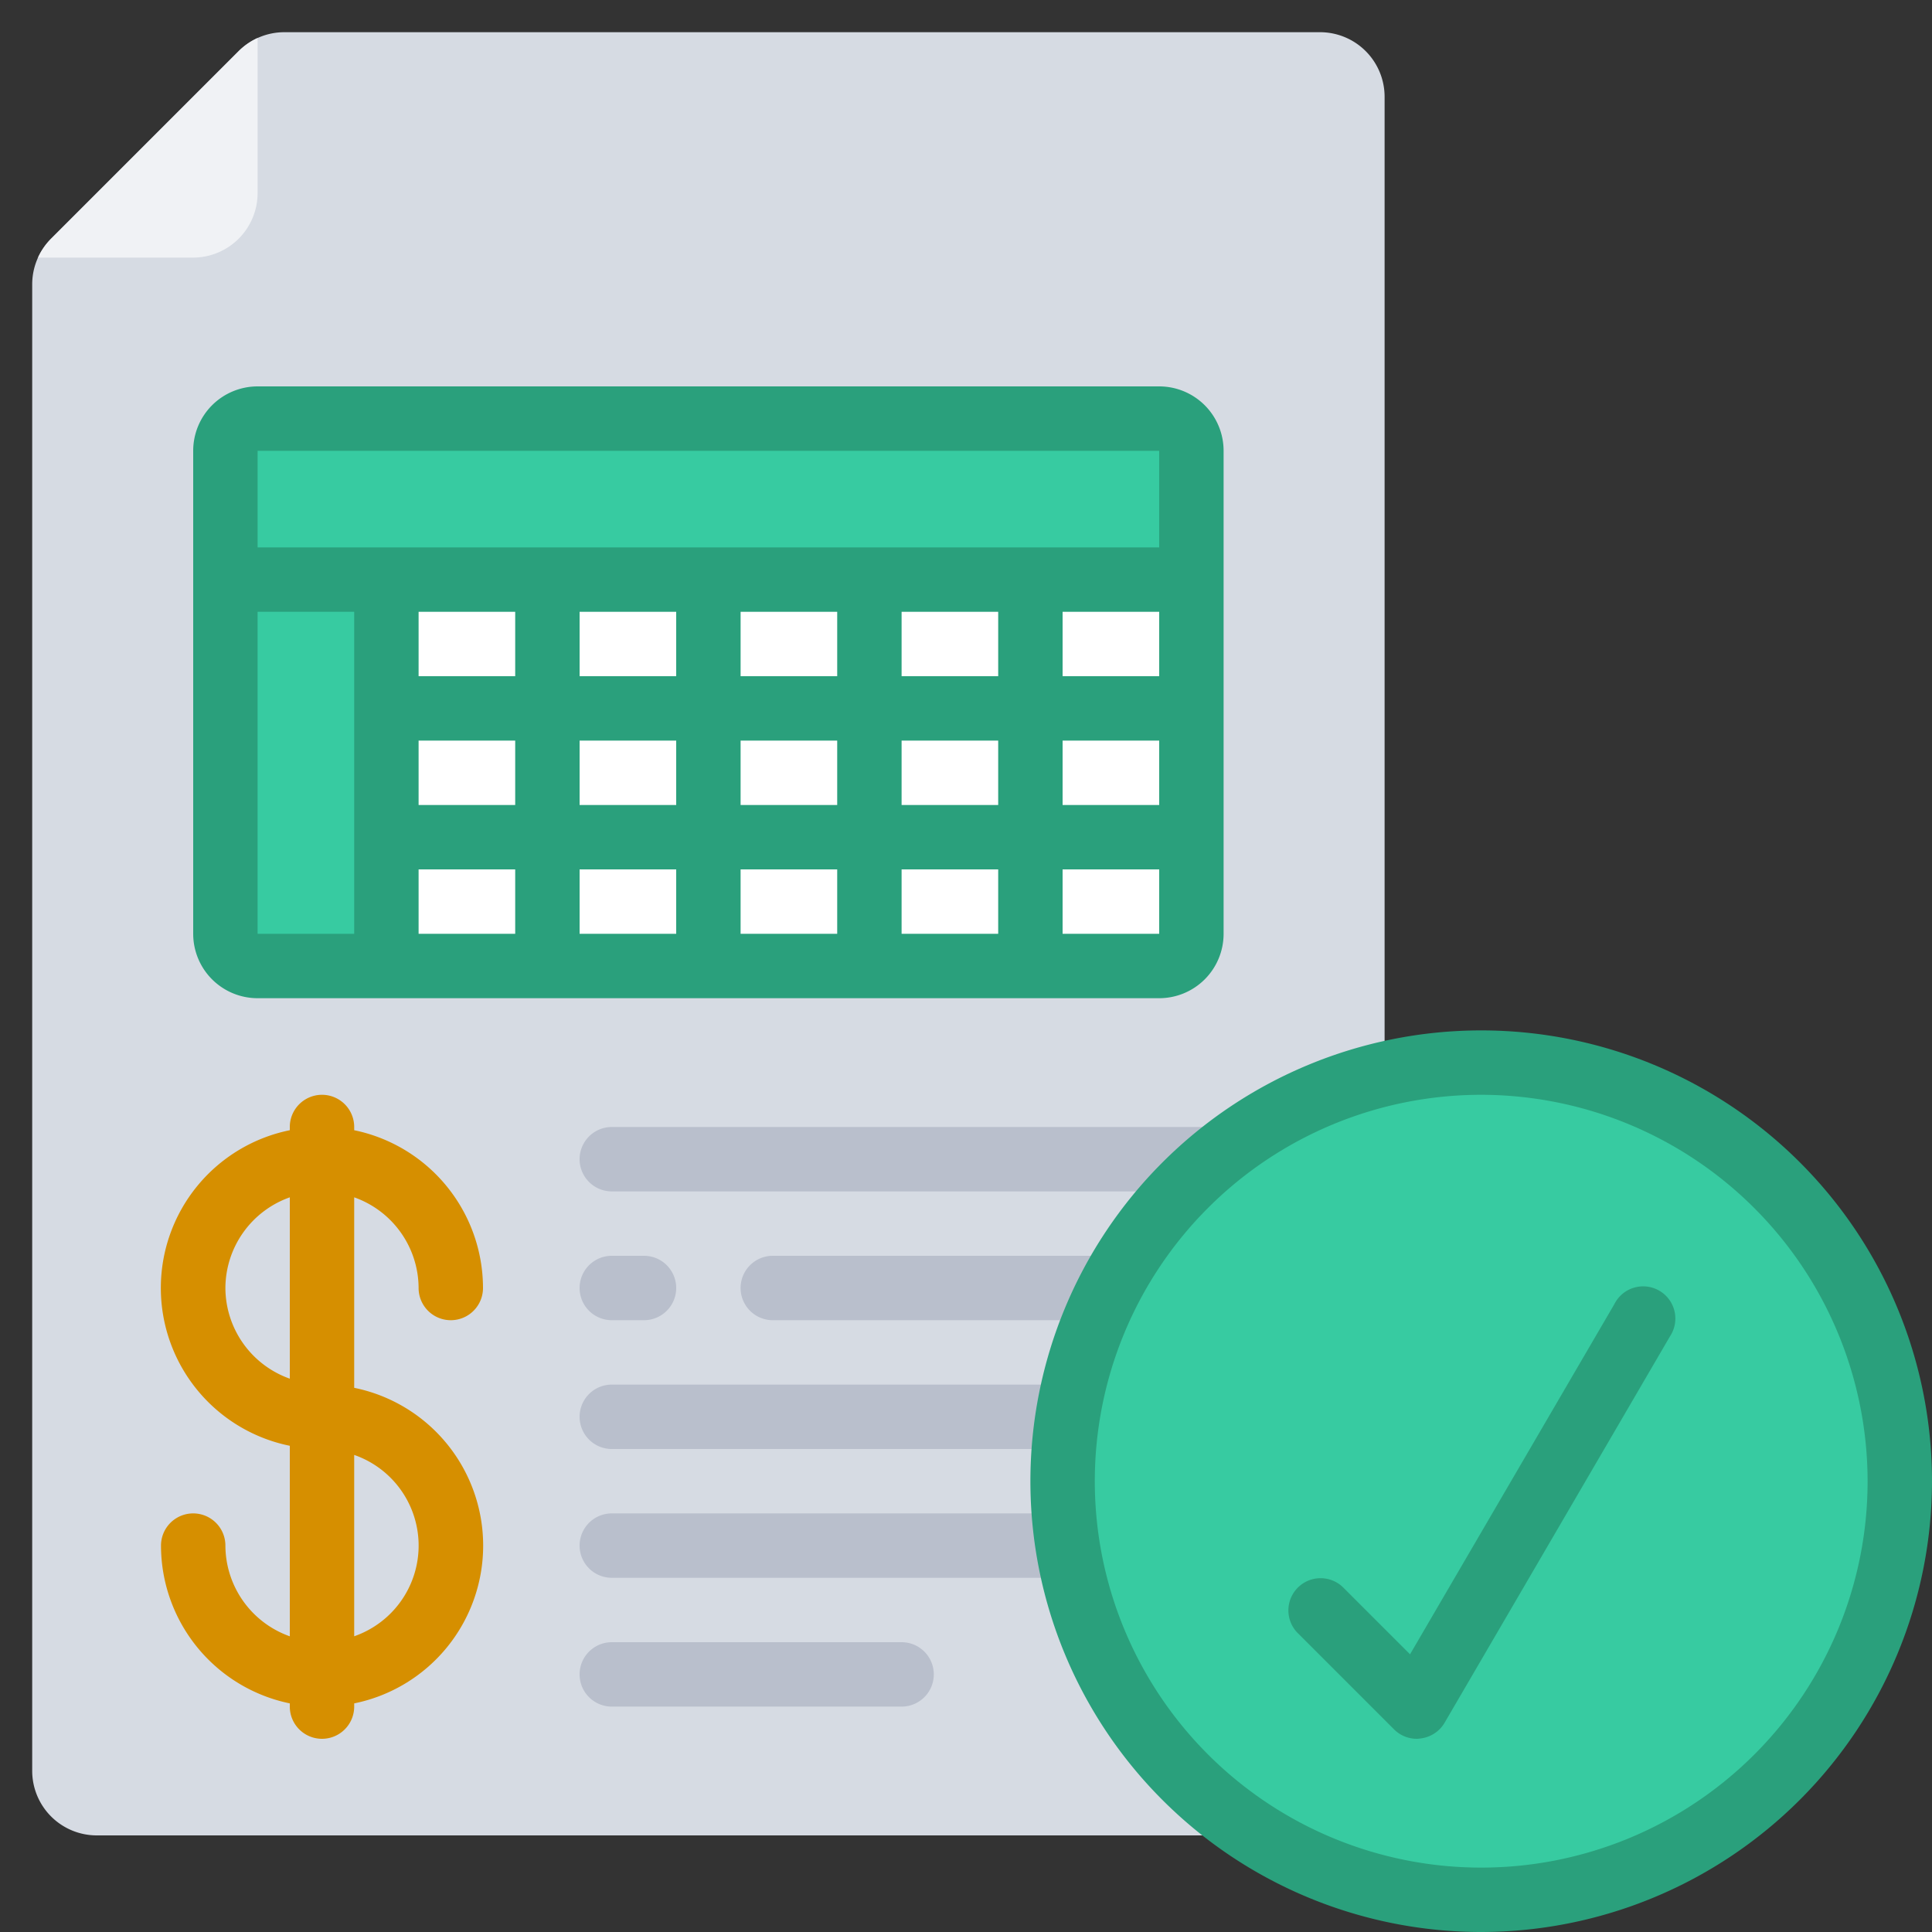 <svg id="Icons" height="512" viewBox="0 0 60 60" width="512" xmlns="http://www.w3.org/2000/svg"><rect x="0" y="0" width="60" height="60" fill="#333333" stroke="none"/><path d="m43 3a2.006 2.006 0 0 0 -2-2h-32.17a2.006 2.006 0 0 0 -1.42.59l-5.82 5.82a2.006 2.006 0 0 0 -.59 1.42v46.17a2.006 2.006 0 0 0 2 2h40z" fill="#d6dbe3"/><rect fill="#37cba1" height="17" rx="1" width="30" x="7" y="13"/><circle cx="46" cy="46" fill="#37cba1" r="13"/><path d="m8 1.18v4.82a2.006 2.006 0 0 1 -2 2h-4.82a2.017 2.017 0 0 1 .41-.59l5.82-5.82a2.017 2.017 0 0 1 .59-.41z" fill="#f0f2f5"/><path d="m12 18h25a0 0 0 0 1 0 0v11a1 1 0 0 1 -1 1h-24a0 0 0 0 1 0 0v-12a0 0 0 0 1 0 0z" fill="#fff"/><path d="m11 43.1v-5.916a3 3 0 0 1 2 2.816 1 1 0 0 0 2 0 5.009 5.009 0 0 0 -4-4.9v-.1a1 1 0 0 0 -2 0v.1a5 5 0 0 0 0 9.8v5.917a3 3 0 0 1 -2-2.817 1 1 0 0 0 -2 0 5.009 5.009 0 0 0 4 4.9v.1a1 1 0 0 0 2 0v-.1a5 5 0 0 0 0-9.8zm-4-3.1a3 3 0 0 1 2-2.816v5.632a3 3 0 0 1 -2-2.816zm4 10.816v-5.632a2.982 2.982 0 0 1 0 5.632z" fill="#d68f00"/><g fill="#b9bfcc"><path d="m37.7 37h-18.7a1 1 0 0 1 0-2h18.7z"/><path d="m34.47 41h-10.47a1 1 0 0 1 0-2h10.47z"/><path d="m20 41h-1a1 1 0 0 1 0-2h1a1 1 0 0 1 0 2z"/><path d="m33.15 45h-14.15a1 1 0 0 1 0-2h14.15z"/><path d="m33.15 49h-14.15a1 1 0 0 1 0-2h14.15z"/><path d="m28 53h-9a1 1 0 0 1 0-2h9a1 1 0 0 1 0 2z"/></g><path d="m36 12h-28a2 2 0 0 0 -2 2v15a2 2 0 0 0 2 2h28a2 2 0 0 0 2-2v-15a2 2 0 0 0 -2-2zm0 2v3h-28v-3zm-20 5v2h-3v-2zm15 0v2h-3v-2zm-5 2h-3v-2h3zm-13 2h3v2h-3zm5 0h3v2h-3zm5 0h3v2h-3zm-2-2h-3v-2h3zm-8 6h3v2h-3zm5 0h3v2h-3zm5 0h3v2h-3zm5 0h3v2h-3zm0-2v-2h3v2zm5-2h3v2h-3zm0-2v-2h3v2zm-25-2h3v10h-3zm25 10v-2h3v2z" fill="#2aa07c"/><path d="m46 60a14 14 0 1 1 14-14 14.015 14.015 0 0 1 -14 14zm0-26a12 12 0 1 0 12 12 12.013 12.013 0 0 0 -12-12z" fill="#2aa07c"/><path d="m44 54a1 1 0 0 1 -.707-.293l-3-3a1 1 0 0 1 1.414-1.414l2.083 2.083 6.346-10.876a1 1 0 1 1 1.728 1l-7 12a1 1 0 0 1 -.736.488 1.086 1.086 0 0 1 -.128.012z" fill="#2aa07c"/></svg>